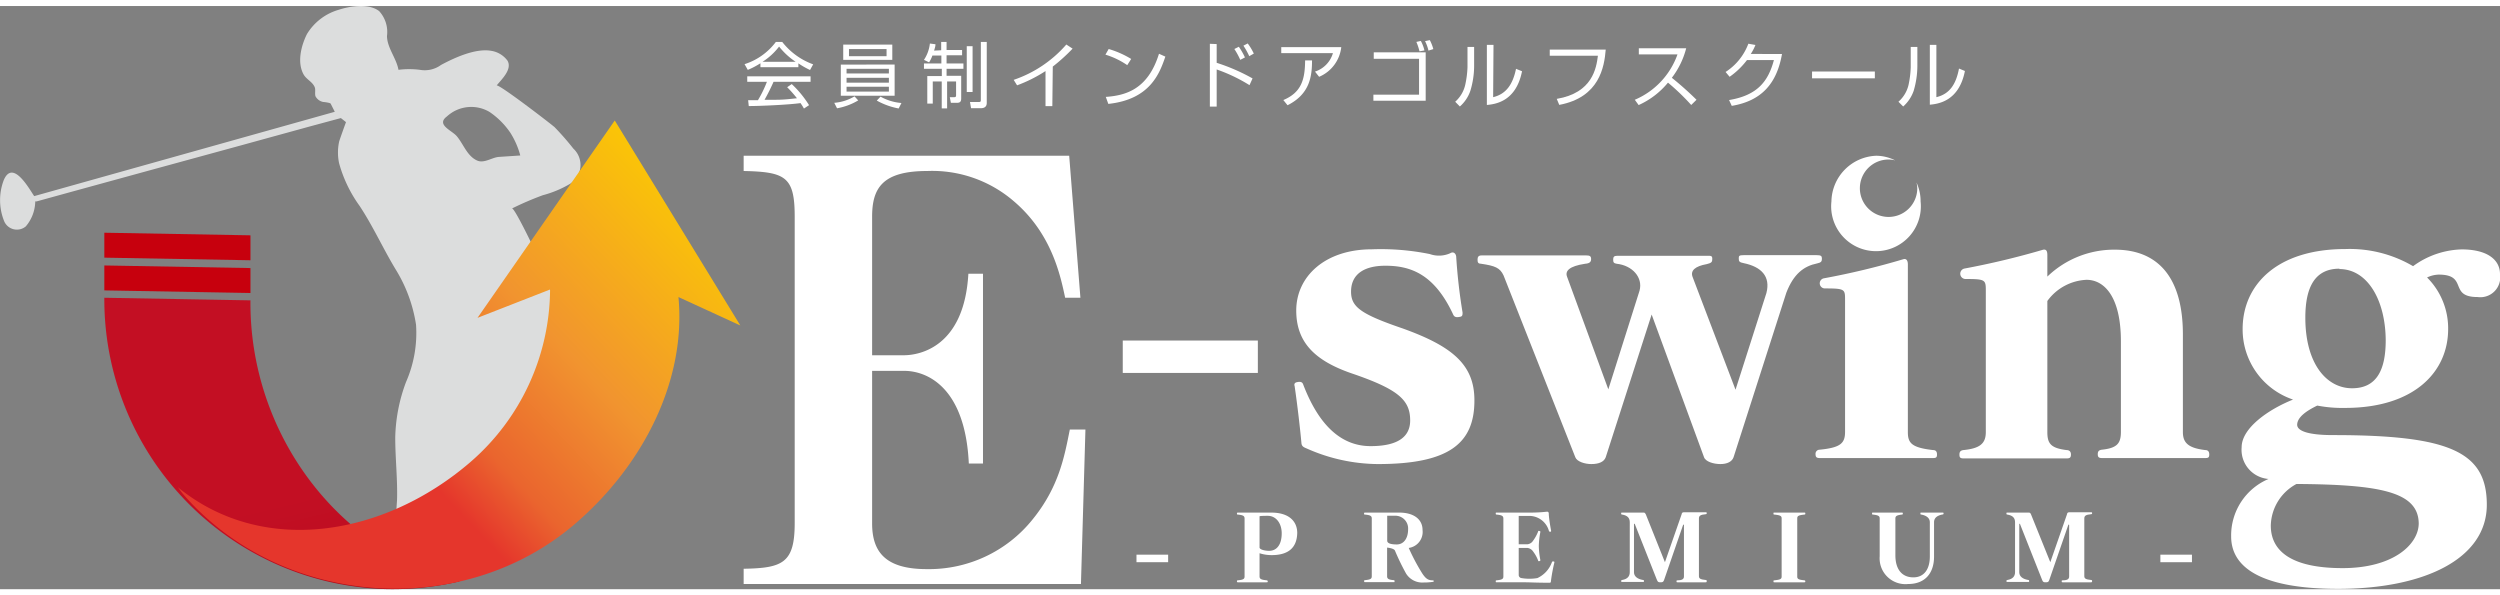 <svg xmlns="http://www.w3.org/2000/svg" xmlns:xlink="http://www.w3.org/1999/xlink" viewBox="0 0 278.69 65.01" width="84" height="20"><rect x="0" y="0" width="278.69" height="65.01" fill="#808080" stroke="none"/><defs><style>.cls-1{fill:#fff;}.cls-2{fill:#dcdddd;}.cls-3{fill:url(#名称未設定グラデーション_15);}.cls-4{fill:#c7000d;}.cls-5{fill:url(#オレンジ_イエロー);}</style><linearGradient id="名称未設定グラデーション_15" x1="-6287.16" y1="-2890.45" x2="-6267.16" y2="-2925.09" gradientTransform="matrix(-0.73, 0.69, -0.69, -0.73, -6523.27, 2262.7)" gradientUnits="userSpaceOnUse"><stop offset="0.33" stop-color="#c30f23"/><stop offset="0.45" stop-color="#bf0e22"/><stop offset="0.55" stop-color="#b40d1d"/><stop offset="0.66" stop-color="#a20a16"/><stop offset="0.76" stop-color="#89050c"/><stop offset="0.85" stop-color="#690000"/></linearGradient><linearGradient id="オレンジ_イエロー" x1="-6328.96" y1="-2920.61" x2="-6265.35" y2="-2920.61" gradientTransform="matrix(-0.73, 0.69, -0.69, -0.73, -6523.27, 2262.7)" gradientUnits="userSpaceOnUse"><stop offset="0" stop-color="#fff220"/><stop offset="0.01" stop-color="#ffef1d"/><stop offset="0.1" stop-color="#fddc0d"/><stop offset="0.19" stop-color="#fcd103"/><stop offset="0.28" stop-color="#fccd00"/><stop offset="0.67" stop-color="#f1942f"/><stop offset="0.89" stop-color="#ea652e"/><stop offset="1" stop-color="#e5362c"/></linearGradient></defs><g id="Layer_2" data-name="Layer 2"><g id="main"><path class="cls-1" d="M126.69,62v-.84h3.53V62Z"/><path class="cls-1" d="M141.75,61.21a4.38,4.38,0,0,1-1.34-.21v2.59c0,.29.21.37.81.43a.11.11,0,0,1,.1.12c0,.08,0,.1-.12.1H138c-.06,0-.11,0-.11-.1s0-.11.1-.12c.59-.06.75-.14.75-.43V57.13c0-.29-.17-.38-.75-.44-.06,0-.1,0-.1-.11s.05-.11.11-.11c2,0,3.27,0,3.72,0,2,0,2.89,1,2.89,2.27C144.57,60.48,143.52,61.21,141.75,61.21Zm-.42-4.38c-.23,0-.83,0-.92.05v3.48c0,.21.52.37,1.08.37.8,0,1.39-.64,1.39-1.95C142.88,57.65,142.24,56.83,141.33,56.83Z"/><path class="cls-1" d="M159.74,64.19a6.11,6.11,0,0,1-1,.07,2.13,2.13,0,0,1-2-1,26.18,26.18,0,0,1-1.24-2.56c-.12-.26-.87-.33-.87-.33v3.2c0,.28.17.38.72.43.06,0,.11,0,.11.12s0,.1-.12.1h-3.16c-.09,0-.11,0-.11-.1s0-.11.1-.12c.59-.06.75-.14.75-.43V57.13c0-.29-.16-.38-.76-.44-.06,0-.1,0-.1-.11s.05-.11.11-.11c1.44,0,2.4,0,3.82,0,1.59,0,2.59.73,2.59,1.94a1.8,1.8,0,0,1-1.54,2,22.65,22.65,0,0,0,1.5,2.83c.42.64.7.78,1.17.78.07,0,.11,0,.11.09S159.8,64.18,159.74,64.19Zm-4.23-7.37c-.3,0-.78,0-.87,0v2.78c0,.34.53.42,1.07.42.75,0,1.26-.65,1.26-1.69A1.42,1.42,0,0,0,155.51,56.82Z"/><path class="cls-1" d="M172.89,64.11c0,.16-.06.18-.17.18-1.46,0-2.12-.05-2.73-.05h-3.14c-.09,0-.11,0-.11-.1s0-.11.1-.12c.58-.06.75-.14.75-.43V57.13c0-.29-.17-.38-.75-.44-.06,0-.1,0-.1-.11s0-.11.11-.11h3.76a16.54,16.54,0,0,0,1.83-.1.18.18,0,0,1,.21.18c0,.41.16,1.43.26,1.93,0,.09,0,.11-.06.12s-.15,0-.18-.08a2.28,2.28,0,0,0-2.12-1.68H169.3V60h1a.9.9,0,0,0,.5-.26,4.44,4.44,0,0,0,.66-1.15c0-.08.06-.1.14-.07s.12,0,.11.13a9.15,9.15,0,0,0-.17,1.55,9.3,9.3,0,0,0,.17,1.55c0,.08,0,.11-.11.13s-.12,0-.14-.08a4.07,4.07,0,0,0-.67-1.14,1,1,0,0,0-.49-.25l-1,0v3a.35.35,0,0,0,.31.36,5.25,5.25,0,0,0,1.77,0A3.1,3.1,0,0,0,173,62c.06-.08.09-.13.19-.08s.1,0,.08.13A19.93,19.93,0,0,0,172.89,64.11Z"/><path class="cls-1" d="M190.14,64.24H187c-.08,0-.11,0-.11-.1s0-.11.1-.12c.54,0,.73-.15.73-.43V57.86c0-.07-.07-.08-.1,0l-2.1,6.08c-.08.27-.18.3-.4.3s-.32,0-.43-.31l-2.43-6.14c0-.1-.11-.12-.11,0v5.33c0,.47.4.76,1,.86.07,0,.11,0,.11.12s0,.1-.12.1h-2.3c-.08,0-.12,0-.12-.1s.06-.11.12-.12c.58-.1.84-.41.84-.86V57.55c0-.48-.25-.76-.85-.86-.05,0-.11,0-.11-.11s0-.11.12-.11h2.4c.13,0,.17.09.23.2L185.6,62l1.87-5.37c0-.11.08-.2.25-.2h2.42c.09,0,.12,0,.12.11s-.07.1-.12.11c-.57.05-.75.17-.75.47v6.43c0,.29.19.37.75.43.06,0,.12,0,.12.12S190.23,64.24,190.14,64.24Z"/><path class="cls-1" d="M201.14,64.24h-3.33c-.08,0-.11,0-.11-.1s0-.11.1-.12c.63-.07.81-.13.81-.42V57.11c0-.28-.18-.35-.81-.42-.06,0-.1,0-.1-.11s0-.11.11-.11h3.33c.08,0,.11,0,.11.11s-.05.1-.1.11c-.63.07-.8.14-.8.42V63.6c0,.29.17.35.8.42a.11.11,0,0,1,.1.12C201.25,64.22,201.22,64.24,201.14,64.24Z"/><path class="cls-1" d="M216.49,56.69c-.59.13-.89.4-.89.86v3.83c0,1.84-1,3.05-2.88,3.05a2.88,2.88,0,0,1-3.18-3.09V57.13c0-.29-.16-.37-.75-.44-.06,0-.1,0-.1-.11s0-.11.11-.11H212c.08,0,.12,0,.12.11s-.05.1-.11.11c-.56.07-.72.16-.72.44v4.09c0,1.7.84,2.47,2,2.47s1.84-.86,1.84-2.33V57.55c0-.47-.37-.75-.95-.86-.05,0-.1,0-.1-.11s0-.11.11-.11h2.36c.08,0,.11,0,.11.11S216.55,56.68,216.49,56.69Z"/><path class="cls-1" d="M233.1,64.24h-3.16c-.08,0-.11,0-.11-.1s0-.11.1-.12c.55,0,.73-.15.73-.43V57.86c0-.07-.07-.08-.1,0l-2.1,6.08c-.08.27-.17.3-.4.3s-.32,0-.43-.31l-2.43-6.14c0-.1-.1-.12-.1,0v5.33c0,.47.39.76,1,.86.06,0,.1,0,.1.12s0,.1-.11.1h-2.31c-.08,0-.11,0-.11-.1s.05-.11.11-.12c.59-.1.85-.41.85-.86V57.55c0-.48-.25-.76-.86-.86-.05,0-.1,0-.1-.11s0-.11.11-.11h2.4c.13,0,.18.09.23.2L228.56,62l1.87-5.37c0-.11.08-.2.26-.2h2.41c.09,0,.12,0,.12.11s-.06.1-.12.11c-.57.05-.75.17-.75.47v6.43c0,.29.19.37.75.43.07,0,.12,0,.12.12S233.19,64.24,233.1,64.24Z"/><path class="cls-1" d="M240.83,62v-.84h3.52V62Z"/><path class="cls-1" d="M120.5,64.43H82.9v-1.7c4.38-.07,5.69-.66,5.69-5.1V23.49c0-4.44-1-5-5.69-5.1v-1.7h36.29l1.25,15.83h-1.7c-.53-2.49-1.51-7.2-5.76-10.79a13.93,13.93,0,0,0-9.61-3.34c-5,0-6.15,1.9-6.15,5.1V38.93h3.53c1.77,0,6.74-.92,7.2-9.09h1.63V51H108c-.4-8.57-4.71-10.33-7.2-10.33H97.22v17c0,3.14,1.44,5.1,6.08,5.1a14.8,14.8,0,0,0,11.77-5.49c3-3.67,3.6-7.13,4.19-10.07H121Z"/><path class="cls-1" d="M125.16,40.9V37.29h15.06V40.9Z"/><path class="cls-1" d="M153.59,51.06a19.77,19.77,0,0,1-7.93-1.74c-.31-.13-.54-.22-.58-.58-.13-1.47-.45-4.27-.76-6.37-.09-.27.05-.4.27-.44.4-.09.58,0,.67.22,1.78,4.68,4.32,6.91,7.53,6.91s4.41-1.16,4.41-2.86c0-2.27-1.29-3.47-6.55-5.26-4.1-1.42-6.15-3.47-6.15-7,0-3.79,3.21-6.82,8.42-6.82a27.39,27.39,0,0,1,6.47.53,3.07,3.07,0,0,0,2.27-.09c.35-.22.62,0,.67.36a61.5,61.5,0,0,0,.71,6.24c0,.27,0,.45-.31.49-.45.09-.63,0-.76-.31-2.09-4.46-4.72-5.39-7.53-5.39-2.36,0-3.83.93-3.83,2.89,0,1.7,1.07,2.5,5.75,4.1,5.57,2,8,4.06,8,8C164.38,48.79,161.48,51.06,153.59,51.06Z"/><path class="cls-1" d="M202.57,28.69c-1.52.31-2.63,1.2-3.43,3.25L193.25,50.3c-.17.49-.71.76-1.47.76s-1.65-.27-1.82-.76l-5.84-15.91L179,50.3c-.18.49-.72.76-1.61.76-.71,0-1.6-.27-1.78-.76l-8-20.27c-.4-.85-.94-1.07-2.5-1.3-.31,0-.4-.13-.4-.44s.09-.49.45-.49h11.67c.4,0,.54.09.54.4s-.14.49-.67.53c-1.78.27-2.27.81-2,1.47l4.59,12.53,3.48-11c.4-1.47-.8-2.81-2.54-3-.31-.05-.4-.14-.4-.45s.09-.44.45-.44h10.07c.4,0,.53,0,.53.35s-.09.45-.62.58c-1.29.23-1.87.72-1.56,1.47l4.77,12.53L196.91,32c.49-1.87-.58-2.94-2.54-3.34-.45-.09-.54-.18-.54-.49s0-.4.58-.4h8.07c.53,0,.62.09.62.4S203,28.6,202.57,28.69Z"/><path class="cls-1" d="M215.44,50.39H202.88c-.36,0-.49-.09-.49-.44a.45.45,0,0,1,.44-.49c2.36-.23,2.85-.72,2.85-2V32.77c0-1.2,0-1.29-2.27-1.29a.57.57,0,0,1-.13-1.12,84.1,84.1,0,0,0,8.91-2.14c.31-.09.49.14.49.58V47.5c0,1.24.45,1.73,2.81,2,.27,0,.44.13.44.49S215.8,50.39,215.44,50.39Z"/><path class="cls-1" d="M213.64,19.67a2.82,2.82,0,0,1,.09.71,3.2,3.2,0,1,1-3.19-3.27,2.92,2.92,0,0,1,.73.1,4.73,4.73,0,0,0-2.11-.52,5.19,5.19,0,0,0-5,5.09,5,5,0,1,0,9.94,0A4.91,4.91,0,0,0,213.64,19.67Z"/><path class="cls-1" d="M245.79,50.39H234.34c-.36,0-.49-.09-.49-.44s.18-.45.44-.49c1.74-.18,2.14-.72,2.14-2V37.38c0-5-1.87-6.86-3.83-6.86a5.71,5.71,0,0,0-4.37,2.36V47.5c0,1.29.4,1.78,2.14,2,.27,0,.49.13.49.49s-.13.44-.49.44H218.92c-.4,0-.49-.09-.49-.44s.18-.45.44-.49c1.83-.18,2.5-.72,2.5-2V31.72c0-1.2-.05-1.29-2.27-1.29a.59.59,0,0,1-.14-1.16,89.28,89.28,0,0,0,8.78-2.1c.36-.09.49.14.49.58v2.41a10.73,10.73,0,0,1,7.53-3c4.86,0,7.58,3.16,7.58,9.45V47.5c0,1.24.67,1.78,2.5,2,.26,0,.44.13.44.49S246.15,50.39,245.79,50.39Z"/><path class="cls-1" d="M276.19,32.44c-3.28,0-1-2.5-4.33-2.5a3.18,3.18,0,0,0-1.3.32A8,8,0,0,1,272.91,36c0,4.84-3.86,8.8-11.47,8.8a14.76,14.76,0,0,1-3.12-.26c-1.41.68-2.19,1.36-2.24,2.09s1.2,1.2,4,1.2c13,0,17.14,1.87,17.14,7.76,0,6.09-7.09,9.38-16.57,9.38-9,0-11.93-2.61-11.93-5.84a6.83,6.83,0,0,1,4.17-6.41,3.26,3.26,0,0,1-3-3.54c0-2.14,3-4.22,5.73-5.31A8.25,8.25,0,0,1,250,36c0-4.9,3.8-8.91,11.46-8.91A13.94,13.94,0,0,1,269,29a9.58,9.58,0,0,1,5.42-1.87c2.76,0,4.27,1.09,4.27,2.76A2.22,2.22,0,0,1,276.19,32.44ZM256,53.28a5.39,5.39,0,0,0-2.86,4.64c0,2.87,2.34,4.74,8,4.74s8.49-2.65,8.49-5C269.57,54.17,265.4,53.34,256,53.28Zm4.8-24c-2.71,0-3.81,2-3.81,5.47,0,5.1,2.35,7.86,5.21,7.86,2.66,0,3.75-1.92,3.75-5.36C265.92,32.81,263.94,29.32,260.77,29.32Z"/><path class="cls-2" d="M62.63,36.84c-.46-.52-.3-1.36-.41-2a33,33,0,0,0-2.59-7.58c-.19-.42-2.3-4.82-2.56-4.69a34.59,34.59,0,0,1,3.44-1.48,11.88,11.88,0,0,0,2.9-1.19,2.48,2.48,0,0,0,.51-4,30.05,30.05,0,0,0-2.1-2.4c-.48-.42-6.27-4.87-6.46-4.64.55-.68,1.76-1.79,1.22-2.76A2.78,2.78,0,0,0,54.8,5c-1.76-.33-4.11.75-5.64,1.57a3.07,3.07,0,0,1-2.36.54,9.49,9.49,0,0,0-2.38,0c-.23-1.29-1.27-2.46-1.28-3.77A3.44,3.44,0,0,0,42.27.57C41.12-.33,39,0,37.72.43a6.11,6.11,0,0,0-3.51,2.71c-.64,1.29-1.11,3.14-.37,4.48.31.56,1,.83,1.24,1.42.12.28,0,.65.08,1a1.23,1.23,0,0,0,.9.66c.13,0,.75.09.8.18l.46.91L3.81,21.19c-.6-.89-2.38-4.1-3.38-1.81A6.26,6.26,0,0,0,.47,24a1.54,1.54,0,0,0,2.41.56,4.41,4.41,0,0,0,1.05-2.78l.15,0L8,20.7l8.53-2.34,9.84-2.69,8.22-2.26L38,12.49l.57.45s-.73,2-.77,2.2a5.78,5.78,0,0,0,0,2.38,14.88,14.88,0,0,0,2.3,4.78c1.49,2.26,2.6,4.73,4,7.05a16.43,16.43,0,0,1,2.28,6.19,13.62,13.62,0,0,1-1.12,6.38,18.63,18.63,0,0,0-1.2,6.17c0,2.33.27,4.65.2,7a43.39,43.39,0,0,0,0,6.55C52.81,57.25,59.57,48.35,63,37.14A2.3,2.3,0,0,1,62.63,36.84ZM53.38,17.29a1.19,1.19,0,0,1-.22-.08c-1.1-.51-1.5-1.83-2.24-2.7-.56-.66-2.35-1.28-1.09-2.21a4,4,0,0,1,4.73-.5,8.68,8.68,0,0,1,2.34,2.34A9.17,9.17,0,0,1,58,16.66l-2.4.16C54.89,16.88,54.11,17.46,53.38,17.29Z"/><path class="cls-3" d="M43.09,65a32.44,32.44,0,0,0,8.17-.87C37.67,60.78,27.78,47.6,27.92,32.81l-16.29-.29A32.31,32.31,0,0,0,43.09,65Z"/><polygon class="cls-4" points="11.63 28.92 27.92 29.21 27.92 31.99 11.63 31.7 11.63 28.92"/><polygon class="cls-4" points="11.63 25.27 27.92 25.56 27.92 28.34 11.63 28.05 11.63 25.27"/><path class="cls-5" d="M82.53,35.61l-14-22.85-15.3,22,8.09-3.16A25.62,25.62,0,0,1,52.4,50.87c-9.6,8.25-23.11,10.51-32.58,2.77.2.24.36.5.56.73C31.26,67,51.47,68.59,64.12,57.71c7.61-6.54,12.39-16,11.51-25.27Z"/></g><g id="レイヤー_1" data-name="レイヤー 1"><path class="cls-1" d="M89,6.82H84.77V6.38a9,9,0,0,1-1.41.74L83,6.48A7,7,0,0,0,86.49,4h.71A7.66,7.66,0,0,0,90.65,6.5l-.35.63A8.89,8.89,0,0,1,89,6.39ZM88.26,8.7a11.61,11.61,0,0,1,1.93,2.35l-.57.38c-.12-.22-.22-.37-.38-.61-1.32.19-4.55.33-5.77.33l-.07-.65h1.09a12.72,12.72,0,0,0,1-2.05H83.3V7.84h7.06v.61H86.23a22,22,0,0,1-1,2l1.25,0c1,0,1.78-.11,2.36-.17a13.18,13.18,0,0,0-1.09-1.23Zm.44-2.48a8,8,0,0,1-1.85-1.7A7.23,7.23,0,0,1,85,6.22Z"/><path class="cls-1" d="M95.67,10.52a7,7,0,0,1-2.36.88L93,10.79a5.21,5.21,0,0,0,2.26-.72Zm4.06-4V10h-6V6.53ZM94,4.3h5.47V6H94ZM94.37,7v.52h4.72V7Zm0,1v.54h4.72V8Zm0,1v.54h4.72V9Zm.27-3.41h4.19V4.8H94.64Zm3.52,4.51a5.66,5.66,0,0,0,2.33.71l-.31.61a8,8,0,0,1-2.44-.88Z"/><path class="cls-1" d="M104.92,4.93V4h.6v.9h1.73v.59h-1.73v.91h1.88V7h-1.88v.78h1.63v2.51c0,.34-.1.5-.48.5H106l-.12-.63h.52c.16,0,.18-.1.18-.23V8.41h-1v3h-.6v-3h-1v2.47h-.61V7.81h1.62V7H103v-.6h1.94V5.52h-1a3.56,3.56,0,0,1-.37.76L103,6a4.09,4.09,0,0,0,.66-1.82l.62.08c0,.28-.08.45-.15.71Zm3.5-.45v5.1h-.65V4.48ZM110,4V10.8c0,.55-.45.59-.67.59h-1.08l-.12-.69h1c.19,0,.21-.09.21-.2V4Z"/><path class="cls-1" d="M117.31,11.16h-.76V7.25a16,16,0,0,1-3.17,1.59L113,8.23a13.51,13.51,0,0,0,5.87-3.94l.7.46a20.31,20.31,0,0,1-2.21,2Z"/><path class="cls-1" d="M125.66,6.59a8.81,8.81,0,0,0-2.43-1.17l.36-.63A10.39,10.39,0,0,1,126.1,5.9Zm-2.39,3.54c2.23-.16,4.7-.84,5.93-4.81l.71.32c-.63,1.82-1.66,4.77-6.36,5.27Z"/><path class="cls-1" d="M135.63,4.24V6.33a21.4,21.4,0,0,1,4,1.74l-.34.75a18.31,18.31,0,0,0-3.66-1.75v4.14h-.76v-7ZM138.26,6a8.19,8.19,0,0,0-.66-1.21l.5-.25a7.1,7.1,0,0,1,.68,1.19Zm1-.41a7.71,7.71,0,0,0-.65-1.17l.48-.25a6.32,6.32,0,0,1,.68,1.13Z"/><path class="cls-1" d="M149.52,4.58a4.08,4.08,0,0,1-2.47,3.31l-.46-.58a3.07,3.07,0,0,0,2-2.06h-5.76V4.58Zm-6.46,5.9c2.06-.86,2.41-2.35,2.43-4.42h.77c0,1.75-.23,3.75-2.73,5Z"/><path class="cls-1" d="M158.93,5.16v5.4H153.1V9.88h5.09v-4h-5.05V5.16Zm-.69-.11A6.5,6.5,0,0,0,157.89,4l.5-.11a4.27,4.27,0,0,1,.4,1.06Zm1-.08a4.78,4.78,0,0,0-.38-1.06l.53-.11a4.62,4.62,0,0,1,.39,1Z"/><path class="cls-1" d="M164.33,6.69a9.57,9.57,0,0,1-.42,2.76,4.08,4.08,0,0,1-1.17,1.75l-.52-.53a3.59,3.59,0,0,0,1.11-1.85,10.78,10.78,0,0,0,.26-2V4.56h.74Zm2.12,3.47C167.9,9.81,168.64,8.74,169,7l.67.27c-.67,3.4-3,3.67-3.92,3.76V4.33h.74Z"/><path class="cls-1" d="M179,4.86c-.16,1.94-.7,5.32-5.18,6.16l-.28-.67c4-.67,4.41-3.44,4.59-4.81h-5.37V4.86Z"/><path class="cls-1" d="M182.24,10.45A8.62,8.62,0,0,0,187,5.39h-4.31V4.71h5.28A9.16,9.16,0,0,1,186.37,8a35.38,35.38,0,0,1,2.75,2.45l-.59.58a25.2,25.2,0,0,0-2.59-2.49,9,9,0,0,1-3.27,2.5Z"/><path class="cls-1" d="M198.65,5.35c-.58,3.29-2.27,5.22-5.6,5.78l-.3-.65c3.19-.53,4.37-2.11,5-4.46h-3a8.65,8.65,0,0,1-1.94,1.87l-.45-.54A6.41,6.41,0,0,0,194.9,4.2l.79.14a5.38,5.38,0,0,1-.52,1Z"/><path class="cls-1" d="M209,7.3v.76h-7V7.3Z"/><path class="cls-1" d="M213.74,6.69a9.92,9.92,0,0,1-.41,2.76,4.17,4.17,0,0,1-1.17,1.75l-.53-.53a3.59,3.59,0,0,0,1.12-1.85,10.83,10.83,0,0,0,.25-2V4.56h.74Zm2.12,3.47c1.46-.35,2.19-1.42,2.52-3.19l.66.27c-.66,3.4-3,3.67-3.91,3.76V4.33h.73Z"/></g></g></svg>